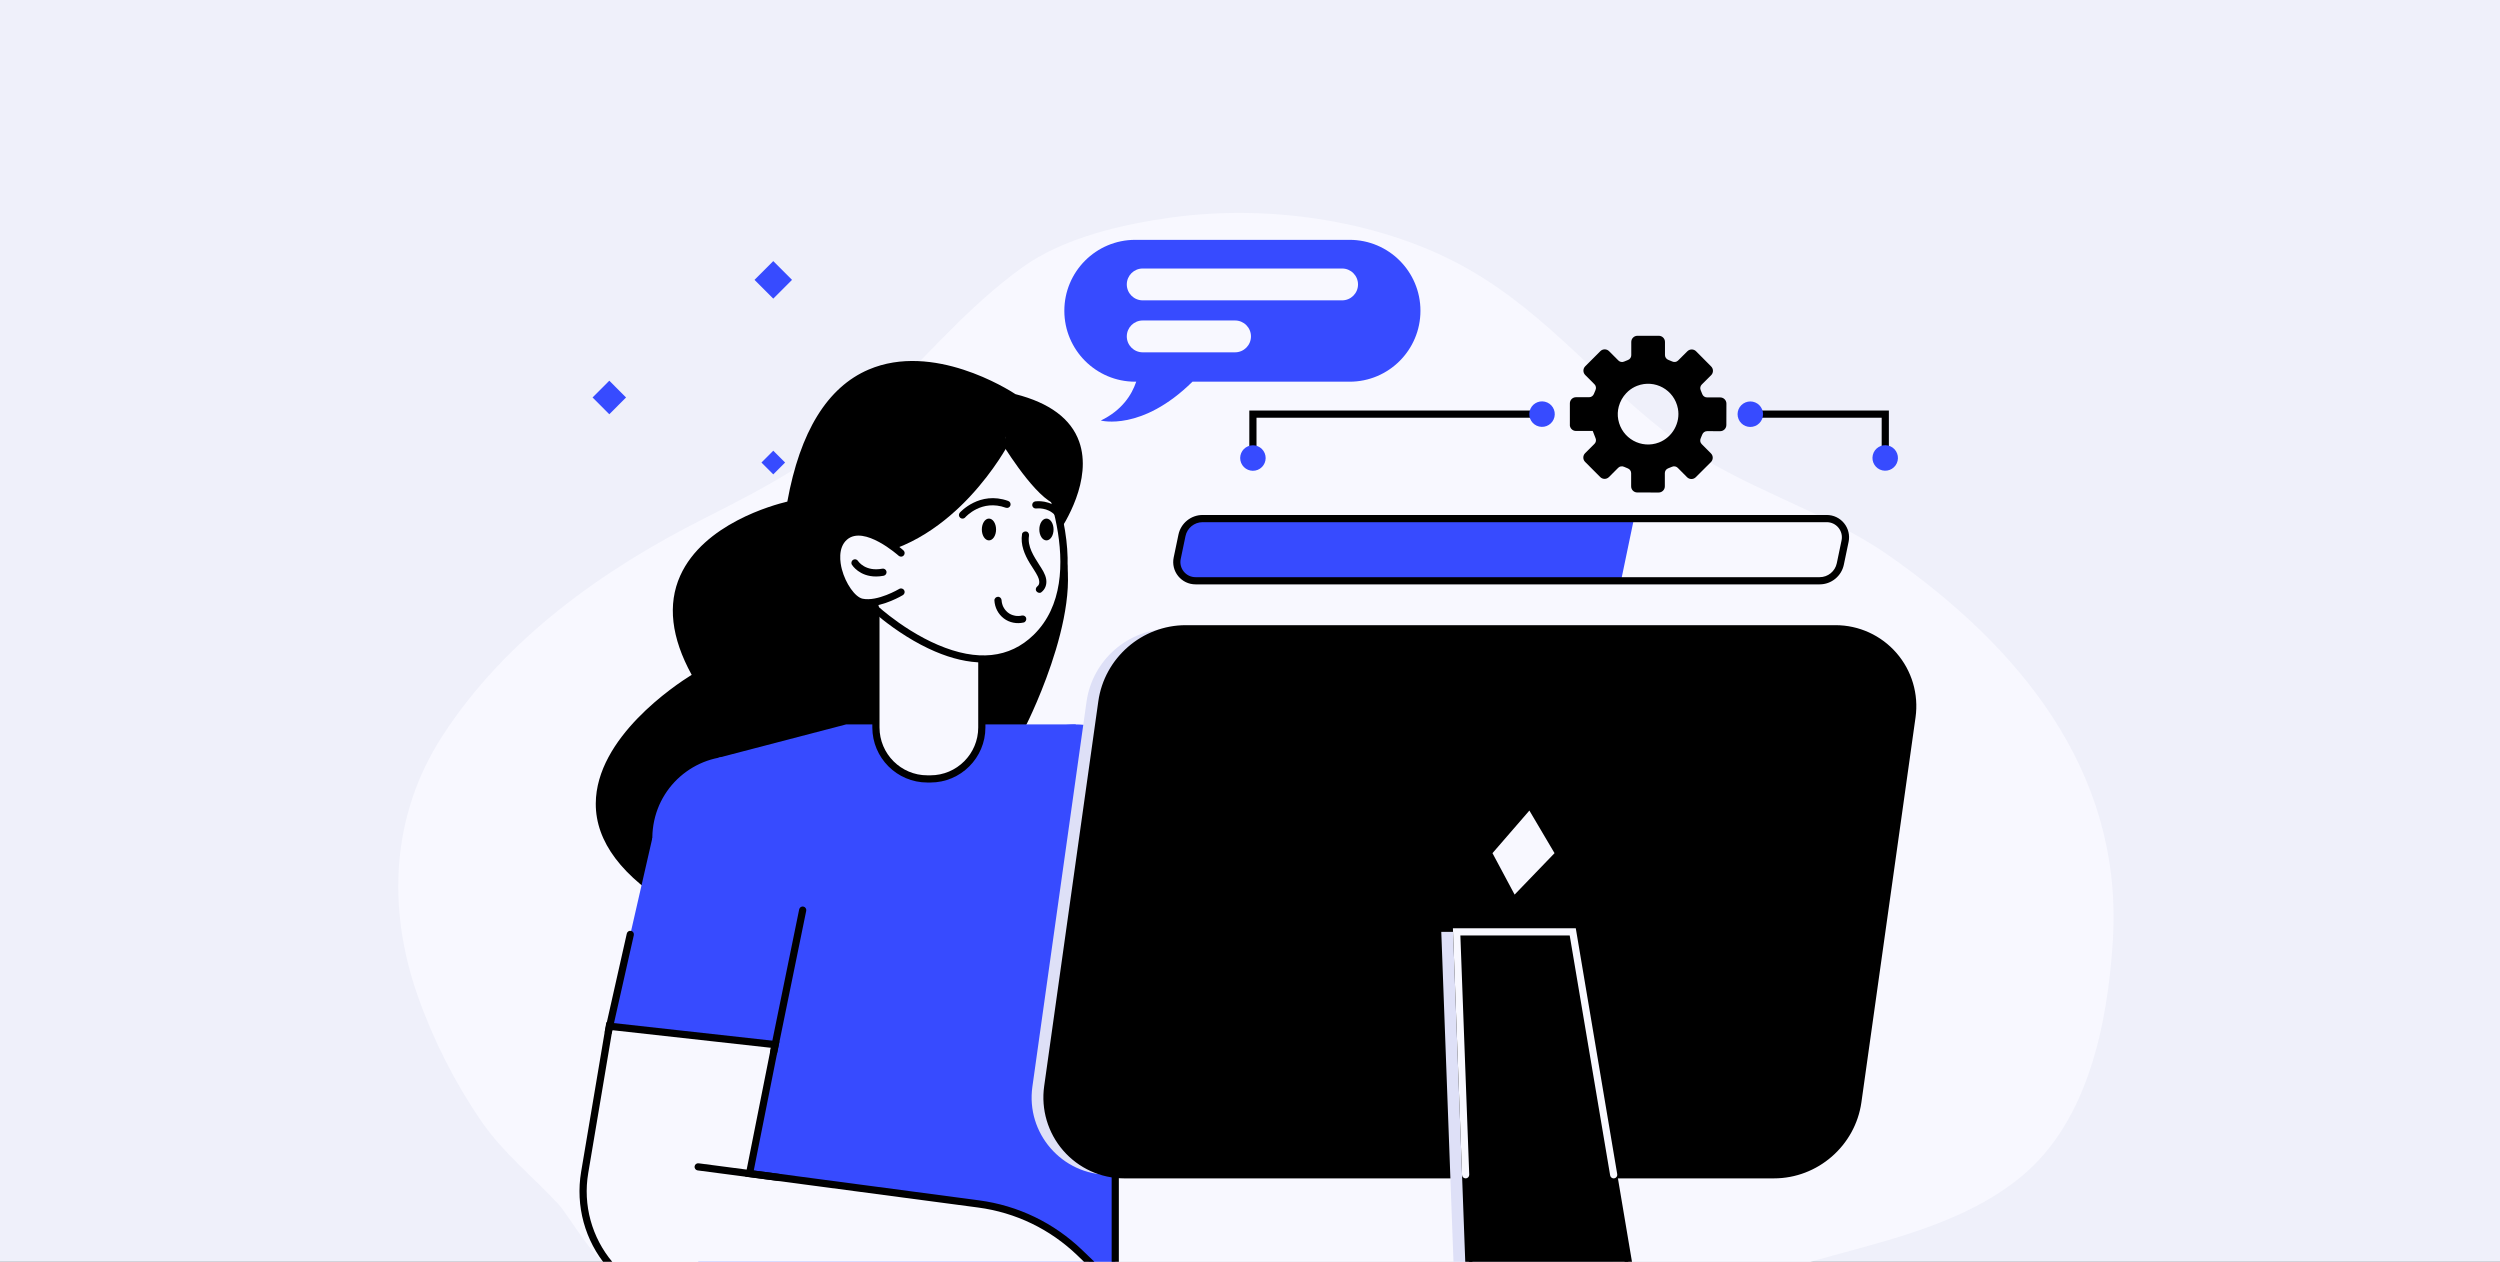 <?xml version="1.0" encoding="UTF-8"?> <svg xmlns="http://www.w3.org/2000/svg" width="634" height="320" viewBox="0 0 634 320" fill="none"><rect x="0" y="0" width="634" height="320" fill="#333333" stroke="none"/><g clip-path="url(#clip0_2413_4908)"><rect width="634" height="320" fill="#EFF0FA"></rect><path d="M535.867 237.522C538.11 195.198 511.791 163.731 478.834 140.765C462.182 129.159 441.891 123.927 425.248 111.81C406.59 98.231 393.048 80.014 372.292 68.207C351.263 56.245 322.755 51.643 297.203 55.14C284.709 56.848 269.717 60.272 259.257 67.814C245.35 77.841 234.325 91.081 222.123 102.989C209.11 115.681 194.865 123.27 178.76 131.387C152.706 144.509 128.065 162.133 112.198 186.632C99.175 206.74 98.108 230.216 105.914 252.488C109.836 263.674 115.453 274.778 122.202 284.53C127.682 292.447 135.097 298.382 141.599 305.359C144.316 308.281 151.776 321.558 155.57 321.412C191.062 319.996 227.978 321.604 263.762 321.74C309.25 321.914 354.746 322.097 400.234 322.27C419.54 322.343 441.545 324.955 459.647 319.832C477.457 314.791 497.82 310.618 512.676 298.309C529.62 284.265 534.471 259.601 535.812 238.681C535.839 238.289 535.857 237.905 535.876 237.512L535.867 237.522Z" fill="#F8F8FF"></path><path d="M193.104 117.301L196.103 120.303L199.101 117.301L196.103 114.299L193.104 117.301Z" fill="#374BFF"></path><path d="M150.27 100.798L154.519 105.052L158.768 100.798L154.519 96.545L150.27 100.798Z" fill="#374BFF"></path><path d="M191.342 70.973L196.099 75.735L200.855 70.973L196.099 66.211L191.342 70.973Z" fill="#374BFF"></path><path d="M398.103 107.727C398.103 108.588 398.799 109.289 399.663 109.289H403.918C403.937 109.351 404.294 110.319 404.637 111.133C404.844 111.618 404.739 112.18 404.363 112.556L401.986 114.929C401.377 115.538 401.373 116.527 401.986 117.137L405.822 120.984C406.43 121.594 407.419 121.597 408.027 120.984L410.386 118.626C410.776 118.236 411.363 118.155 411.867 118.385C412.169 118.524 412.476 118.652 412.785 118.769C413.3 118.962 413.657 119.44 413.657 119.991V123.327C413.65 124.189 414.346 124.89 415.21 124.893L420.639 124.901C421.503 124.901 422.199 124.203 422.203 123.342V119.973C422.21 119.444 422.531 118.966 423.027 118.776C423.341 118.652 423.709 118.506 424.048 118.363C424.533 118.155 425.094 118.265 425.47 118.637L427.84 121.021C428.449 121.63 429.437 121.634 430.046 121.024L433.892 117.188C434.501 116.578 434.505 115.589 433.896 114.98L431.544 112.615C431.154 112.224 431.074 111.633 431.303 111.133C431.442 110.83 431.57 110.523 431.686 110.213C431.883 109.698 432.357 109.34 432.908 109.34L436.24 109.348C437.101 109.348 437.801 108.651 437.804 107.789L437.819 102.354C437.819 101.493 437.122 100.792 436.262 100.788L432.897 100.781C432.368 100.781 431.894 100.456 431.701 99.963C431.58 99.646 431.435 99.281 431.289 98.941C431.081 98.456 431.19 97.894 431.566 97.518L433.947 95.149C434.559 94.539 434.559 93.55 433.954 92.941L430.126 89.086C429.517 88.473 428.529 88.473 427.92 89.079L425.557 91.433C425.167 91.824 424.577 91.904 424.077 91.674C423.76 91.528 423.439 91.393 423.111 91.272C422.593 91.079 422.239 90.605 422.239 90.053V86.717C422.239 85.856 421.539 85.155 420.679 85.155H415.25C414.39 85.155 413.69 85.856 413.69 86.717V90.086C413.69 90.615 413.369 91.094 412.873 91.287C412.559 91.411 412.191 91.557 411.852 91.703C411.367 91.911 410.806 91.805 410.43 91.43L408.057 89.053C407.448 88.444 406.46 88.444 405.851 89.053L402.012 92.893C401.403 93.503 401.403 94.492 402.012 95.102L404.367 97.459C404.757 97.85 404.841 98.441 404.611 98.941C404.473 99.244 404.345 99.551 404.228 99.861C404.035 100.379 403.561 100.734 403.007 100.734H399.678C398.814 100.734 398.118 101.427 398.118 102.292V107.727H398.103ZM410.39 106.413C410.179 105.296 410.237 104.165 410.518 103.102C410.857 101.829 411.517 100.646 412.428 99.69C412.581 99.529 412.738 99.376 412.902 99.23C413.562 98.646 414.328 98.171 415.177 97.843C419.647 96.12 424.617 98.832 425.521 103.635C425.689 104.53 425.685 105.431 425.535 106.3C425.459 106.734 425.346 107.161 425.196 107.574C425.047 107.986 424.865 108.388 424.653 108.771C424.438 109.154 424.194 109.519 423.917 109.862C423.366 110.549 422.699 111.14 421.94 111.607C421.561 111.841 421.157 112.041 420.734 112.206C416.264 113.929 411.294 111.217 410.39 106.413Z" fill="black"></path><path d="M267.074 135.449C267.074 135.449 287.218 108.355 257.146 100.799C257.146 100.799 210.67 69.62 200.458 127.959C200.458 127.959 156.987 137.034 176.635 171.461C176.635 171.461 124.771 201.709 171.534 229.512C218.298 257.311 259.304 183.718 259.304 183.718C259.304 183.718 276.571 149.568 267.074 135.453V135.449Z" fill="black"></path><path d="M193.264 236.691C185.666 236.691 178.236 234.556 171.071 230.293C157.771 222.387 151.044 213.462 151.088 203.779C151.157 187.076 171.133 173.79 175.41 171.136C170.225 161.701 169.248 153.243 172.508 145.991C178.414 132.861 196.094 128.054 199.667 127.204C202.883 109.461 209.821 98.193 220.288 93.722C236.63 86.739 255.589 98.689 257.521 99.956C266.181 102.161 271.613 106.209 273.673 111.987C277.126 121.678 269.947 132.924 268.175 135.482C277.108 150.152 260.825 182.736 260.117 184.134L260.099 184.167C260.041 184.273 254.087 194.887 244.33 206.399C235.295 217.061 221.047 230.705 204.483 235.173C200.71 236.191 196.965 236.699 193.264 236.699V236.691ZM231.288 93.404C227.843 93.404 224.343 93.97 220.996 95.401C211.017 99.668 204.407 110.676 201.355 128.116L201.249 128.726L200.644 128.854C200.44 128.897 180.223 133.27 174.167 146.746C171.071 153.634 172.169 161.799 177.426 171.008L177.875 171.793L177.094 172.249C176.854 172.392 152.976 186.528 152.907 203.79C152.871 212.783 159.295 221.171 172.001 228.723C182.221 234.797 192.987 236.374 204.005 233.403C220.11 229.063 234.056 215.693 242.919 205.239C252.391 194.07 258.232 183.758 258.498 183.287C258.951 182.382 275.325 149.352 266.319 135.96L265.958 135.424L266.345 134.906C266.436 134.781 275.467 122.444 271.952 112.593C270.1 107.395 265.043 103.727 256.923 101.686L256.77 101.646L256.639 101.558C256.486 101.456 244.279 93.404 231.288 93.404Z" fill="black"></path><path d="M182.235 192.153L214.557 183.714H272.772L282.828 222.595V328.035L176.631 330.914L182.235 192.153Z" fill="#374BFF"></path><path d="M206.608 215.855C208.441 204.546 200.771 193.891 189.475 192.056C178.179 190.22 167.536 197.899 165.703 209.207C163.869 220.516 171.54 231.171 182.835 233.006C194.131 234.842 204.774 227.163 206.608 215.855Z" fill="#374BFF"></path><path d="M272.772 225.201C284.216 225.201 293.493 215.914 293.493 204.458C293.493 193.001 284.216 183.714 272.772 183.714C261.329 183.714 252.052 193.001 252.052 204.458C252.052 215.914 261.329 225.201 272.772 225.201Z" fill="#374BFF"></path><path d="M165.435 212.524L154.519 260.249L196.582 264.918L206.426 216.817L165.435 212.524Z" fill="#374BFF"></path><path d="M154.518 260.249L148.273 297.334C145.312 314.902 158.839 330.914 176.635 330.914H237.29C237.29 330.914 249.088 336.579 256.187 331.779L267.734 342.339C268.824 343.336 270.206 343.982 271.679 344.077C273.254 344.179 274.821 343.679 274.282 341.054C274.282 341.054 278.008 341.865 278.008 337.328C278.008 337.328 283.116 338.408 282.828 333.944C282.828 333.944 284.873 334.167 285.861 332.583C286.623 331.363 286.339 329.757 285.304 328.757L273.892 317.756C266.844 310.963 257.813 306.605 248.115 305.316L190.074 297.615L196.582 264.921L154.518 260.253V260.249Z" fill="#F8F8FF"></path><path d="M272.04 345C271.901 345 271.763 344.996 271.617 344.985C269.991 344.88 268.394 344.179 267.118 343.011L256.085 332.918C249.056 337.017 238.683 332.553 237.09 331.823H176.632C167.881 331.823 159.623 327.987 153.972 321.296C148.321 314.606 145.918 305.817 147.373 297.177L153.764 259.242L197.669 264.114L191.157 296.826L248.235 304.4C258.196 305.722 267.286 310.109 274.523 317.084L285.935 328.086C287.309 329.411 287.601 331.498 286.631 333.05C285.847 334.305 284.6 334.696 283.725 334.809C283.627 335.86 283.219 336.703 282.511 337.317C281.403 338.277 279.868 338.39 278.854 338.335C278.69 339.587 278.205 340.547 277.41 341.189C276.721 341.744 275.934 341.941 275.296 341.992C275.296 342.814 275.077 343.489 274.629 344.004C274.06 344.657 273.188 344.989 272.036 344.989L272.04 345ZM256.271 330.622L268.347 341.667C269.316 342.558 270.523 343.087 271.734 343.168C272.477 343.215 273.021 343.091 273.258 342.817C273.56 342.467 273.495 341.766 273.389 341.24L273.108 339.868L274.475 340.164C274.475 340.164 275.551 340.372 276.28 339.773C276.823 339.328 277.101 338.507 277.101 337.328V336.203L278.202 336.437C278.778 336.554 280.466 336.7 281.326 335.951C281.786 335.55 281.983 334.915 281.924 334.002L281.855 332.918L282.934 333.035C282.989 333.039 284.429 333.163 285.096 332.097C285.61 331.272 285.435 330.141 284.681 329.414L273.269 318.413C266.312 311.708 257.576 307.492 248.006 306.222L188.999 298.392L195.5 265.72L155.281 261.256L149.177 297.491C147.81 305.597 150.071 313.85 155.372 320.128C160.673 326.407 168.425 330.009 176.639 330.009H237.501L237.687 330.1C237.8 330.155 249.103 335.481 255.68 331.031L256.275 330.63L256.271 330.622Z" fill="black"></path><path d="M197.603 299.52C197.563 299.52 197.523 299.52 197.483 299.513L176.93 296.819C176.431 296.753 176.081 296.297 176.147 295.797C176.212 295.297 176.675 294.947 177.167 295.012L197.72 297.706C198.219 297.772 198.569 298.228 198.504 298.728C198.445 299.188 198.052 299.524 197.6 299.524L197.603 299.52Z" fill="black"></path><path d="M286.295 188.744L319.616 213.565L297.146 245.546L261.266 221.357L286.295 188.744Z" fill="#374BFF"></path><path d="M222.133 154.51H248.99V184.485C248.99 191.686 243.149 197.53 235.959 197.53H235.164C227.971 197.53 222.133 191.682 222.133 184.485V154.51Z" fill="#F8F8FF"></path><path d="M235.959 198.446H235.168C227.478 198.446 221.222 192.182 221.222 184.484V153.598H249.901V184.484C249.901 192.182 243.645 198.446 235.959 198.446ZM223.045 155.423V184.484C223.045 191.175 228.481 196.621 235.168 196.621H235.959C242.642 196.621 248.078 191.179 248.078 184.484V155.423H223.045Z" fill="black"></path><path d="M262.757 114.564C262.757 114.564 278.726 146.108 262.757 161.664C255.1 169.125 245.446 167.785 237.468 164.369C234.894 163.267 232.495 161.949 230.391 160.639C225.429 157.547 222.133 154.51 222.133 154.51C222.133 154.51 209.806 116.725 221.317 110.384C232.827 104.044 251.819 101.599 262.753 114.56L262.757 114.564Z" fill="#F8F8FF"></path><path d="M249.354 168.004C245.573 168.004 241.472 167.074 237.111 165.208C234.759 164.201 232.338 162.927 229.914 161.412C224.937 158.31 221.656 155.306 221.517 155.182L221.342 155.021L221.269 154.795C220.755 153.222 208.847 116.214 220.883 109.589C227.329 106.041 235.124 104.121 242.285 104.325C251.02 104.573 258.345 107.913 263.457 113.976L263.526 114.056L263.574 114.151C263.738 114.476 267.646 122.262 269.644 132.099C272.32 145.283 270.162 155.733 263.399 162.318C259.516 166.099 254.768 168.004 249.358 168.004H249.354ZM222.924 153.995C223.661 154.649 226.68 157.251 230.876 159.865C233.224 161.328 235.561 162.562 237.829 163.529C247.834 167.815 256.008 166.964 262.122 161.011C277.005 146.513 262.917 116.958 261.991 115.067C250.926 102.062 231.883 105.61 221.761 111.184C212.931 116.046 219.541 143.505 222.928 153.995H222.924Z" fill="black"></path><path d="M254.987 112.104C254.987 112.104 241.559 137.727 218.418 140.26C218.418 140.26 203.189 129.255 211.392 113.553C219.592 97.854 256.57 95.817 254.987 112.104Z" fill="black"></path><path d="M218.418 141.173C217.959 141.173 217.565 140.826 217.514 140.359C217.459 139.859 217.82 139.406 218.32 139.351C240.72 136.899 254.047 111.928 254.181 111.677C254.415 111.231 254.969 111.06 255.41 111.293C255.855 111.527 256.026 112.078 255.793 112.527C255.654 112.793 252.307 119.119 246.047 125.853C240.239 132.099 230.749 139.83 218.516 141.169C218.484 141.169 218.451 141.173 218.418 141.173Z" fill="black"></path><path d="M254.987 112.104C254.987 112.104 264.339 127.237 268.944 127.237C273.549 127.237 268.802 111.392 265.346 108.224C263.311 106.355 252.461 101.621 250.262 102.664C248.731 103.391 255.574 108.786 254.984 112.104H254.987Z" fill="black"></path><path d="M268.944 128.153C264.081 128.153 255.819 115.188 254.211 112.585C253.945 112.158 254.08 111.596 254.506 111.33C254.933 111.067 255.498 111.198 255.761 111.625C259.275 117.309 265.958 126.328 268.941 126.328C269.444 126.328 269.852 126.737 269.852 127.24C269.852 127.744 269.444 128.153 268.941 128.153H268.944Z" fill="black"></path><path d="M228.514 140.26C228.514 140.26 219.187 131.839 214.211 136.165C209.234 140.49 214.411 151.867 218.586 152.732C222.757 153.598 228.514 150.141 228.514 150.141V140.26Z" fill="#F8F8FF"></path><path d="M220.015 153.784C219.464 153.784 218.921 153.736 218.399 153.627C215.399 153.006 212.73 148.626 211.735 144.823C210.692 140.822 211.374 137.417 213.609 135.475C219.132 130.679 228.714 139.216 229.119 139.581C229.494 139.917 229.523 140.494 229.184 140.87C228.849 141.246 228.273 141.275 227.897 140.935C227.81 140.855 219.11 133.106 214.801 136.851C212.398 138.939 213.087 142.797 213.496 144.359C214.451 148.017 216.861 151.44 218.764 151.835C222.534 152.616 227.985 149.385 228.039 149.353C228.47 149.093 229.031 149.236 229.29 149.666C229.549 150.097 229.41 150.659 228.976 150.918C228.758 151.05 224.16 153.78 220.011 153.78L220.015 153.784Z" fill="black"></path><path d="M222.148 146.199C217.944 146.199 216.135 143.363 216.048 143.224C215.782 142.797 215.917 142.235 216.343 141.968C216.77 141.706 217.328 141.833 217.594 142.26C217.678 142.388 219.435 145.027 223.752 144.217C224.248 144.122 224.722 144.45 224.816 144.947C224.908 145.443 224.583 145.918 224.087 146.013C223.391 146.144 222.742 146.202 222.144 146.202L222.148 146.199Z" fill="black"></path><path d="M196.192 267.783C196.13 267.783 196.072 267.775 196.01 267.764C195.517 267.662 195.2 267.18 195.299 266.688L202.671 230.618C202.773 230.125 203.254 229.804 203.746 229.906C204.239 230.008 204.556 230.49 204.457 230.983L197.085 267.053C196.998 267.483 196.619 267.783 196.192 267.783Z" fill="black"></path><path d="M154.277 262.589C154.212 262.589 154.143 262.581 154.077 262.567C153.585 262.457 153.278 261.968 153.388 261.475L158.955 236.757C159.065 236.264 159.55 235.958 160.045 236.067C160.538 236.177 160.844 236.666 160.735 237.159L155.167 261.877C155.072 262.3 154.697 262.589 154.277 262.589Z" fill="black"></path><path d="M282.828 327.279C282.325 327.279 281.917 326.87 281.917 326.366V222.599C281.917 222.095 282.325 221.686 282.828 221.686C283.331 221.686 283.739 222.095 283.739 222.599V326.366C283.739 326.87 283.331 327.279 282.828 327.279Z" fill="black"></path><path d="M252.603 134.278C252.603 135.807 251.793 137.044 250.798 137.044C249.803 137.044 248.993 135.807 248.993 134.278C248.993 132.748 249.803 131.511 250.798 131.511C251.793 131.511 252.603 132.748 252.603 134.278Z" fill="black"></path><path d="M265.378 137.044C266.375 137.044 267.183 135.806 267.183 134.278C267.183 132.75 266.375 131.511 265.378 131.511C264.381 131.511 263.573 132.75 263.573 134.278C263.573 135.806 264.381 137.044 265.378 137.044Z" fill="black"></path><path d="M244.093 131.522C243.882 131.522 243.666 131.449 243.495 131.296C243.116 130.963 243.076 130.39 243.408 130.011C243.455 129.956 248.388 124.401 255.687 127.043C256.161 127.215 256.406 127.737 256.234 128.211C256.063 128.686 255.541 128.93 255.067 128.759C248.96 126.551 244.946 131.015 244.779 131.208C244.596 131.412 244.345 131.518 244.093 131.518V131.522Z" fill="black"></path><path d="M268.258 130.989C268.011 130.989 267.759 130.887 267.58 130.686C265.692 128.584 262.921 128.941 262.804 128.956C262.312 129.025 261.845 128.679 261.776 128.182C261.703 127.686 262.046 127.222 262.542 127.149C262.698 127.127 266.381 126.62 268.937 129.463C269.272 129.839 269.243 130.416 268.867 130.752C268.692 130.909 268.474 130.985 268.258 130.985V130.989Z" fill="black"></path><path d="M259.191 135.431C258.757 138.125 259.807 140.618 261.182 142.881C261.838 143.958 262.589 144.994 263.154 146.122C263.49 146.794 263.887 148.071 263.129 148.644C262.735 148.94 262.534 149.433 262.8 149.893C263.026 150.28 263.65 150.517 264.047 150.221C265.097 149.433 265.513 148.21 265.316 146.922C265.108 145.56 264.27 144.37 263.552 143.235C262.195 141.092 260.518 138.599 260.948 135.92C261.025 135.435 260.824 134.938 260.31 134.796C259.876 134.676 259.267 134.946 259.187 135.435L259.191 135.431Z" fill="black"></path><path d="M252.18 152.251C252.271 154.057 253.131 155.733 254.568 156.832C255.99 157.919 257.871 158.266 259.599 157.868C260.081 157.759 260.361 157.207 260.237 156.744C260.102 156.251 259.596 155.996 259.114 156.105C259.016 156.127 258.921 156.149 258.823 156.167C258.79 156.171 258.757 156.178 258.724 156.185C258.786 156.178 258.783 156.178 258.721 156.185C258.557 156.204 258.389 156.211 258.225 156.215C258.042 156.215 257.86 156.207 257.678 156.189C257.583 156.182 257.517 156.171 257.328 156.127C256.642 155.977 256.132 155.766 255.567 155.317C255.654 155.386 255.512 155.266 255.487 155.244C255.425 155.189 255.366 155.134 255.308 155.079C255.191 154.966 255.078 154.85 254.973 154.725C254.816 154.539 254.644 154.28 254.484 153.984C254.444 153.911 254.411 153.838 254.375 153.765C254.243 153.51 254.415 153.893 254.313 153.627C254.254 153.473 254.203 153.32 254.159 153.163C254.116 153.006 254.083 152.849 254.05 152.689C254.032 152.605 254.017 152.459 254.006 152.254C253.981 151.762 253.605 151.342 253.095 151.342C252.621 151.342 252.158 151.758 252.183 152.254L252.18 152.251Z" fill="black"></path><path d="M445.972 297.925H281.206C269.302 297.925 260.15 287.384 261.813 275.583L275.54 177.973C277.035 167.355 286.11 159.456 296.821 159.456H461.587C473.491 159.456 482.643 169.997 480.98 181.798L467.253 279.408C465.758 290.026 456.683 297.925 445.972 297.925Z" fill="#DEE0F7"></path><path d="M449.866 297.925H285.1C273.196 297.925 264.044 287.384 265.707 275.583L279.434 177.973C280.929 167.355 290.004 159.456 300.716 159.456H465.481C477.386 159.456 486.537 169.997 484.874 181.798L471.147 279.408C469.652 290.026 460.577 297.925 449.866 297.925Z" fill="black"></path><path d="M449.865 298.837H285.099C279.16 298.837 273.523 296.264 269.629 291.778C265.735 287.292 263.974 281.343 264.802 275.455L278.533 177.845C280.082 166.84 289.617 158.543 300.719 158.543H465.484C471.424 158.543 477.06 161.117 480.954 165.603C484.848 170.089 486.609 176.038 485.782 181.926L472.054 279.536C470.505 290.541 460.971 298.837 449.869 298.837H449.865ZM300.715 160.368C290.517 160.368 281.756 167.99 280.334 178.1L266.603 275.711C265.848 281.073 267.453 286.493 271 290.581C274.548 294.669 279.685 297.012 285.095 297.012H449.861C460.059 297.012 468.82 289.391 470.242 279.28L483.97 181.67C484.724 176.308 483.12 170.888 479.572 166.8C476.025 162.712 470.888 160.368 465.477 160.368H300.711H300.715Z" fill="black"></path><path d="M410.234 326.987H368.863L365.508 236.319H394.953L410.234 326.987Z" fill="#DEE0F7"></path><path d="M414.127 326.987H372.76L369.405 236.319H398.847L414.127 326.987Z" fill="black"></path><path d="M415.207 327.899H371.882L368.458 235.407H399.617L415.203 327.899H415.207ZM373.639 326.074H413.052L398.078 237.232H370.35L373.635 326.074H373.639Z" fill="black"></path><path d="M378.492 216.36L384.107 226.869L394.231 216.36L387.851 205.556L378.492 216.36Z" fill="#F8F8FF"></path><path d="M409.231 298.838C408.794 298.838 408.407 298.524 408.334 298.078L398.078 237.232H370.35L372.596 297.892C372.614 298.396 372.221 298.819 371.718 298.838C371.214 298.852 370.791 298.462 370.773 297.958L368.458 235.407H399.617L410.128 297.775C410.212 298.272 409.876 298.743 409.381 298.827C409.33 298.834 409.278 298.841 409.227 298.841L409.231 298.838Z" fill="#F8F8FF"></path><path d="M287.885 60.824H342.258C352.182 60.824 360.225 68.876 360.225 78.811C360.225 88.747 352.182 96.799 342.258 96.799H302.411C289.54 109.483 279.167 106.647 279.167 106.647C284.469 104.084 286.981 100.234 288.144 96.799H287.885C277.961 96.799 269.917 88.747 269.917 78.811C269.917 68.876 277.961 60.824 287.885 60.824Z" fill="#374BFF"></path><path d="M289.788 76.169H340.362C342.59 76.169 344.394 74.362 344.394 72.132C344.394 69.901 342.59 68.095 340.362 68.095H289.788C287.561 68.095 285.756 69.901 285.756 72.132C285.756 74.362 287.561 76.169 289.788 76.169Z" fill="#F8F8FF"></path><path d="M289.788 89.349H313.214C315.441 89.349 317.246 87.542 317.246 85.312C317.246 83.082 315.441 81.275 313.214 81.275H289.788C287.561 81.275 285.756 83.082 285.756 85.312C285.756 87.542 287.561 89.349 289.788 89.349Z" fill="#F8F8FF"></path><path d="M411.094 147.283H303.18C300.172 147.283 297.926 144.516 298.542 141.571L299.753 135.763C300.267 133.285 302.451 131.511 304.977 131.511H414.379L411.094 147.283Z" fill="#374BFF"></path><path d="M461.478 148.196H303.18C301.47 148.196 299.873 147.433 298.794 146.108C297.714 144.779 297.299 143.06 297.645 141.384L298.856 135.577C299.457 132.694 302.028 130.599 304.974 130.599H463.271C464.981 130.599 466.578 131.361 467.658 132.686C468.737 134.015 469.152 135.734 468.806 137.41L467.596 143.217C466.994 146.1 464.424 148.196 461.478 148.196ZM304.974 132.424C302.888 132.424 301.065 133.905 300.642 135.95L299.432 141.757C299.195 142.892 299.479 144.056 300.208 144.954C300.937 145.852 302.02 146.37 303.18 146.37H461.478C463.563 146.37 465.386 144.889 465.809 142.845L467.02 137.037C467.256 135.902 466.972 134.738 466.243 133.84C465.514 132.942 464.431 132.424 463.271 132.424H304.974Z" fill="black"></path><path d="M317.738 117.064C317.235 117.064 316.827 116.655 316.827 116.151V104.117H391.077C391.58 104.117 391.989 104.526 391.989 105.03C391.989 105.533 391.58 105.942 391.077 105.942H318.65V116.151C318.65 116.655 318.241 117.064 317.738 117.064Z" fill="black"></path><path d="M478.107 117.064C477.604 117.064 477.195 116.655 477.195 116.151V105.942H443.878C443.375 105.942 442.967 105.533 442.967 105.03C442.967 104.526 443.375 104.117 443.878 104.117H479.018V116.151C479.018 116.655 478.61 117.064 478.107 117.064Z" fill="black"></path><path d="M394.201 105.767C394.613 104.029 393.539 102.286 391.803 101.875C390.067 101.463 388.326 102.538 387.915 104.276C387.503 106.014 388.577 107.756 390.313 108.168C392.049 108.58 393.79 107.505 394.201 105.767Z" fill="#374BFF"></path><path d="M445.109 108.033C446.759 107.353 447.546 105.463 446.867 103.812C446.188 102.16 444.3 101.372 442.65 102.052C441.001 102.732 440.214 104.622 440.893 106.273C441.572 107.925 443.459 108.713 445.109 108.033Z" fill="#374BFF"></path><path d="M318.97 119.149C320.619 118.47 321.406 116.58 320.727 114.928C320.048 113.276 318.16 112.488 316.511 113.168C314.861 113.848 314.074 115.738 314.753 117.39C315.432 119.041 317.32 119.829 318.97 119.149Z" fill="#374BFF"></path><path d="M481.229 116.885C481.641 115.147 480.567 113.404 478.831 112.992C477.095 112.58 475.354 113.655 474.943 115.393C474.531 117.131 475.605 118.874 477.341 119.286C479.077 119.698 480.818 118.623 481.229 116.885Z" fill="#374BFF"></path></g><defs><clipPath id="clip0_2413_4908"><rect width="634" height="320" fill="white"></rect></clipPath></defs></svg> 